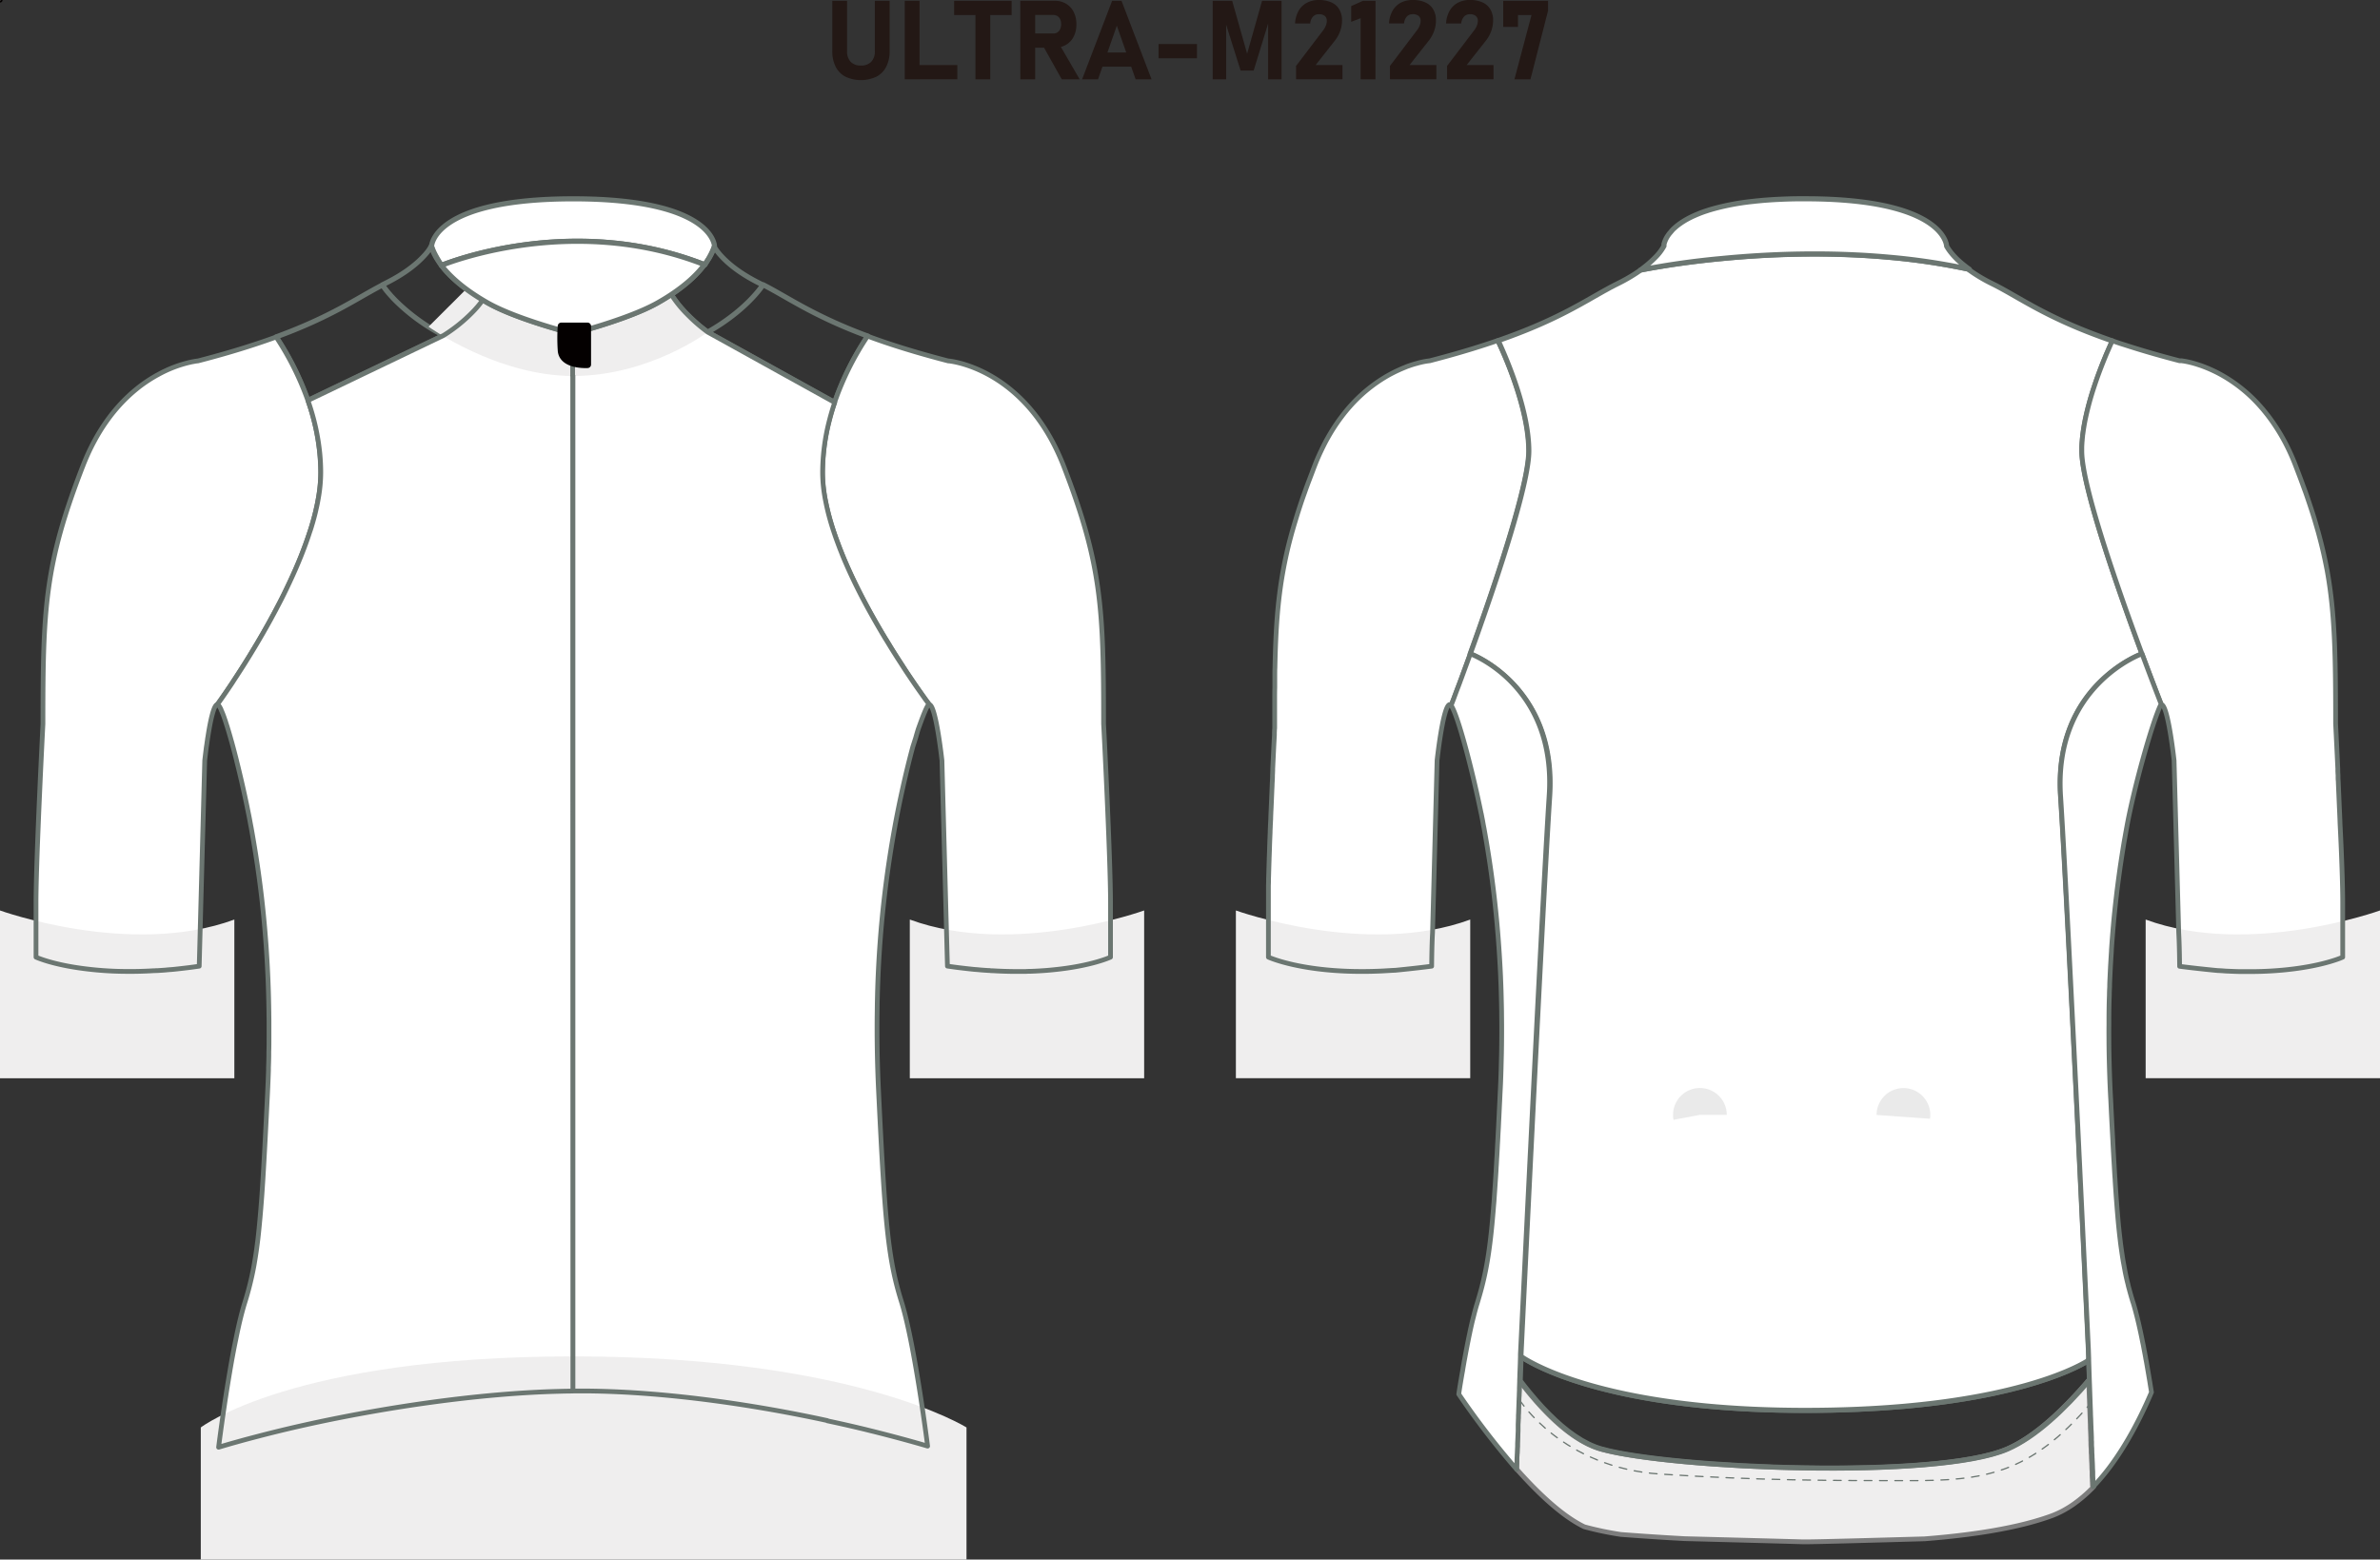 <svg xmlns="http://www.w3.org/2000/svg" xmlns:xlink="http://www.w3.org/1999/xlink" viewBox="0 0 1506.65 987.49"><rect x="0" y="0" width="1506.65" height="987.49" fill="#333333" stroke="none"/><defs><style>.cls-1,.cls-2,.cls-6{fill:#fff;}.cls-1,.cls-12,.cls-14,.cls-17,.cls-2,.cls-21,.cls-5,.cls-9{stroke:#6b7671;}.cls-1,.cls-12,.cls-13,.cls-14,.cls-15,.cls-16,.cls-17,.cls-2,.cls-21,.cls-5,.cls-9{stroke-linecap:round;stroke-linejoin:round;}.cls-1,.cls-16,.cls-9{stroke-width:3px;}.cls-2,.cls-5{stroke-width:3.24px;}.cls-3{fill:#ddd;}.cls-4{fill:#303030;}.cls-12,.cls-13,.cls-14,.cls-17,.cls-21,.cls-5,.cls-9{fill:none;}.cls-7{clip-path:url(#clip-path);}.cls-16,.cls-8{fill:#efeeee;}.cls-10{clip-path:url(#clip-path-2);}.cls-11{clip-path:url(#clip-path-3);}.cls-12,.cls-14{stroke-width:0.81px;}.cls-12{stroke-dasharray:4.87 4.87;}.cls-13,.cls-15{stroke:#040000;}.cls-13{stroke-width:3.25px;}.cls-14{stroke-dasharray:4.87 4.87 4.87;}.cls-15{fill:#040000;stroke-width:4.47px;}.cls-16{stroke:#7d7d7d;}.cls-17{stroke-width:0.81px;stroke-dasharray:4.86 4.86;}.cls-18{clip-path:url(#clip-path-4);}.cls-19{clip-path:url(#clip-path-5);}.cls-20{fill:#eaeaea;}.cls-21{stroke-width:0.4px;}.cls-22{clip-path:url(#clip-path-6);}.cls-23{fill:#231815;}</style></defs><g id="&#x56FE;&#x5C42;_2"><g id="&#x56FE;&#x5C42;_1-2"><path class="cls-2" d="M431,165.42s0,.1-.07.31a.44.44,0,0,0-.08.21v0h0v0a35.44,35.44,0,0,1-2.31,5.26c-.23.45-.51.93-.78,1.44-.18.3-.36.62-.56.93l-2.34,3.68-.27-.09c-84.55-33.29-165-.08-166.45.51a1.77,1.77,0,0,1-.12-.17c-.46-.75-2.22-3.75-2.22-3.75l-.06-.07-.12-.2v0l0,0c-.27-.48-.51-.91-.73-1.33a39.7,39.7,0,0,1-2-4c-.07-.19-.16-.37-.22-.54a18.05,18.05,0,0,1-.75-2.14s.76-29.91,89.57-29.94S431,165.42,431,165.42Z" transform="translate(21.3 -9.64)"></path><path class="cls-3" d="M530.67,915.76c-38,30.51-80.79,37.4-124.53,37.4H244.21c-1.86,0-3.71,0-5.51-.09-59.5-2-86.53-36.63-86.53-36.63l2.38-.59,2.48-.6c7-1.69,14.94-3.51,23.62-5.35,41.28-8.76,99.14-18.06,152.43-19.37,2.82-.09,5.61-.13,8.38-.15,1.41,0,2.82,0,4.22,0s2.8,0,4.2,0h0c53.87.45,111.45,9.77,152.61,18.74v.15c6.5,1.39,12.59,2.74,18.18,4.06.57.12,1.14.27,1.7.41,1.27.28,2.52.6,3.73.88,1.55.39,3,.75,4.5,1.13Z" transform="translate(21.3 -9.64)"></path><path class="cls-4" d="M566,925.29S523.14,980.92,431,983.58c-89,2.56-89.5,2.28-89.5,2.28h-2.19s-.41-.09-87.46-2.29c-36.6-1-65.4-10.25-86.79-21.12a164,164,0,0,1-41.81-29.82,80.32,80.32,0,0,1-6.09-6.71c.12,0,.75-.24,1.85-.55s2.94-.87,5.2-1.52c.39-.12.8-.22,1.22-.34.7-.21,1.45-.42,2.23-.63,2.79-.78,6.09-1.7,9.84-2.69l2.91-.76c.6-.17,1.23-.32,1.86-.48.81-.23,1.62-.44,2.46-.65,2.34-.6,4.8-1.23,7.4-1.87,0,0,27,34.59,86.53,36.63,1.8.06,3.65.09,5.51.09H406.14c43.74,0,86.48-6.89,124.53-37.4,20,5,32.86,8.81,35,9.45l.31.08Z" transform="translate(21.3 -9.64)"></path><path class="cls-5" d="M528,222.41a184.46,184.46,0,0,0-20.91,42L426.7,219.92c25.11-14.19,34.9-29.87,34.9-29.87l.12-.16a3.93,3.93,0,0,0,.41.21c10.8,5.56,21.28,12.46,37.21,20.17h0c7.43,3.62,16.08,7.43,26.49,11.36ZM230,200.85c-.87-.85-1.68-1.68-2.41-2.46s-1.43-1.51-2-2.22a51.67,51.67,0,0,1-4.75-6.09s0,0,0,0c-10.79,5.56-21.27,12.46-37.19,20.17h0c-7.46,3.62-16.07,7.41-26.48,11.34-1.18.45-2.4.92-3.63,1.37a183.39,183.39,0,0,1,20.1,40.22L259.51,222A123.79,123.79,0,0,1,230,200.85ZM260,180l-.79-1-.08-.1c-.33-.42-.66-.83-1-1.23a1.77,1.77,0,0,1-.12-.17c-5.05-6.66-6.09-11.25-6.24-12,0-.09,0-.12,0-.12a27.58,27.58,0,0,1-4.26,5.88c-4.1,4.6-11.66,11.25-24.8,17.76q-1,.51-2,1l0,0a54.91,54.91,0,0,0,4.76,6.09c.6.7,1.27,1.42,2,2.22s1.55,1.6,2.42,2.46A123.66,123.66,0,0,0,259.51,222l0,0a98.68,98.68,0,0,0,18.15-14.49,64.48,64.48,0,0,0,6.61-7.83h0C272.39,192.49,264.8,185.67,260,180Zm199.65,9.05c-13.14-6.51-20.69-13.16-24.78-17.76a35,35,0,0,1-4-5.31,35.44,35.44,0,0,1-2.31,5.26c-.23.45-.51.93-.78,1.44-.18.3-.36.62-.56.93l-2.34,3.68-.27-.09c-3.91,5.28-10.36,11.86-20.95,18.9h0c.54.86,1.09,1.71,1.68,2.54s1.18,1.63,1.78,2.43c.3.4.62.81.93,1.2,1.56,1.93,3.18,3.76,4.77,5.44.32.35.65.69,1,1s.65.63,1,1a104.36,104.36,0,0,0,11.31,9.75l.63.45c25.11-14.19,34.91-29.86,34.91-29.86Q460.61,189.57,459.65,189.06Z" transform="translate(21.3 -9.64)"></path><path class="cls-6" d="M181.72,308.84a92.76,92.76,0,0,1-1.2,14.38c-.13.79-.26,1.59-.4,2.38-.33,1.88-.7,3.76-1.14,5.67-.21,1-.43,2-.68,2.94q-.75,3.09-1.65,6.21c-.29,1-.58,2-.89,3s-.63,2-.95,3.05a268.93,268.93,0,0,1-12.33,30.92c-.77,1.67-1.57,3.34-2.36,5q-3,6.27-6.22,12.31l-1.5,2.85c-.51.94-1,1.88-1.53,2.82s-1,1.86-1.52,2.78-1,1.83-1.52,2.74-1,1.79-1.52,2.69-1,1.78-1.51,2.65q-1.53,2.63-3,5.15c-1.49,2.53-3,4.95-4.39,7.3L136,426c-.78,1.26-1.56,2.49-2.3,3.69-.16.26-.33.5-.47.74-.75,1.17-1.48,2.32-2.17,3.42-1.46,2.27-2.85,4.41-4.15,6.38-.39.58-.76,1.15-1.13,1.72s-.73,1.1-1.09,1.62c-3.18,4.76-5.66,8.3-7.09,10.31l-.43.62-.91,1.24,0,0c-2.28.21-4.47,10.78-5.94,20.3,0,.28-.11.56-.15.83-.08.54-.16,1.07-.21,1.6-.19,1.07-.3,2.09-.45,3.08-.13.75-.23,1.47-.31,2.15-.55,4.36-.9,7.44-.9,7.44L104.81,621.4c-3.27.49-6.51.92-9.7,1.28-2.16.26-4.28.49-6.38.71l-.7.07c-.22,0-.42,0-.65.06l-.68.05-.19,0-1.46.13c-.43,0-.89.1-1.33.13-1.37.12-2.78.21-4.12.29-.54.05-1.11.08-1.62.1-.23,0-.42,0-.65,0l-.57.05h-.63c-3.29.21-6.46.33-9.52.41l-3,.05h-.2c-1.52,0-3,0-4.48,0a214.5,214.5,0,0,1-30.3-2.23C10.5,619.88,1.5,615.69,1.5,615.69V581.45C1.5,553.18,5.89,468,5.89,468c0-72.67,1-100.83,25.29-163.34,8.73-22.42,20.56-37.32,32.14-47.2,1.05-.9,2.11-1.75,3.13-2.57a90.6,90.6,0,0,1,9.26-6.33c1-.6,2-1.17,3-1.7a77.61,77.61,0,0,1,21.06-8c.46-.1.89-.18,1.27-.24s.74-.13,1-.2c1.25-.19,2-.26,2-.26,13.28-3.43,24.86-6.83,35-10.15,5.18-1.68,10-3.35,14.49-5a185,185,0,0,1,20.09,40.24A138.48,138.48,0,0,1,181.72,308.84Z" transform="translate(21.3 -9.64)"></path><g class="cls-7"><path class="cls-8" d="M-21.3,586.13s82.8,29.9,148.35,5.75V692.36H-21.3Z" transform="translate(21.3 -9.64)"></path></g><path class="cls-9" d="M181.72,308.84a92.76,92.76,0,0,1-1.2,14.38c-.13.79-.26,1.59-.4,2.38-.33,1.88-.7,3.76-1.14,5.67-.21,1-.43,2-.68,2.94q-.75,3.09-1.65,6.21c-.29,1-.58,2-.89,3s-.63,2-.95,3.05a268.93,268.93,0,0,1-12.33,30.92c-.77,1.67-1.57,3.34-2.36,5q-3,6.27-6.22,12.31l-1.5,2.85c-.51.94-1,1.88-1.53,2.82s-1,1.86-1.52,2.78-1,1.83-1.52,2.74-1,1.79-1.52,2.69-1,1.78-1.51,2.65q-1.53,2.63-3,5.15c-1.49,2.53-3,4.95-4.39,7.3L136,426c-.78,1.26-1.56,2.49-2.3,3.69-.16.26-.33.5-.47.74-.75,1.17-1.48,2.32-2.17,3.42-1.46,2.27-2.85,4.41-4.15,6.38-.39.58-.76,1.15-1.13,1.72s-.73,1.1-1.09,1.62c-3.18,4.76-5.66,8.3-7.09,10.31l-.43.62-.91,1.24,0,0c-2.28.21-4.47,10.78-5.94,20.3,0,.28-.11.56-.15.83-.08.54-.16,1.07-.21,1.6-.19,1.07-.3,2.09-.45,3.08-.13.75-.23,1.47-.31,2.15-.55,4.36-.9,7.44-.9,7.44L104.81,621.4c-3.27.49-6.51.92-9.7,1.28-2.16.26-4.28.49-6.38.71l-.7.07c-.22,0-.42,0-.65.06l-.68.05-.19,0-1.46.13c-.43,0-.89.1-1.33.13-1.37.12-2.78.21-4.12.29-.54.05-1.11.08-1.62.1-.23,0-.42,0-.65,0l-.57.05h-.63c-3.29.21-6.46.33-9.52.41l-3,.05h-.2c-1.52,0-3,0-4.48,0a214.5,214.5,0,0,1-30.3-2.23C10.5,619.88,1.5,615.69,1.5,615.69V581.45C1.5,553.18,5.89,468,5.89,468c0-72.67,1-100.83,25.29-163.34,8.73-22.42,20.56-37.32,32.14-47.2,1.05-.9,2.11-1.75,3.13-2.57a90.6,90.6,0,0,1,9.26-6.33c1-.6,2-1.17,3-1.7a77.61,77.61,0,0,1,21.06-8c.46-.1.89-.18,1.27-.24s.74-.13,1-.2c1.25-.19,2-.26,2-.26,13.28-3.43,24.86-6.83,35-10.15,5.18-1.68,10-3.35,14.49-5a185,185,0,0,1,20.09,40.24A138.48,138.48,0,0,1,181.72,308.84Z" transform="translate(21.3 -9.64)"></path><path class="cls-6" d="M681.71,581.45v34.24s-12,5.63-36.29,8c-1.93.21-3.95.38-6,.52l-2.43.16c-1.92.13-3.93.21-6,.29-.9,0-1.86,0-2.81.09l-3.76,0h-.19c-1.4,0-2.84,0-4.28,0h-.23c-4-.05-8.17-.18-12.58-.46-.61,0-1.23,0-1.84-.11s-1.06,0-1.62-.1c-1.35-.08-2.74-.17-4.13-.29l-2.8-.26-.18,0-1.31-.11-.71-.07c-2.09-.22-4.23-.45-6.38-.71-3.16-.36-6.4-.79-9.7-1.28l-.18-6.52L575,491.17s-3.79-34.83-7.93-35.38v0h0s0,0,0,0a3.58,3.58,0,0,0-.37-.5c-.31-.44-.82-1.12-1.49-2l-.61-.84c-.21-.29-.44-.62-.68-.94-2.4-3.34-6-8.44-10.28-14.83-1.3-1.93-2.64-4-4-6.13q-1.39-2.13-2.85-4.42c-.49-.76-1-1.53-1.48-2.31-1-1.57-2-3.17-3-4.83s-2-3.32-3.07-5q-.78-1.29-1.56-2.61c-9.89-16.61-20.29-36.19-27.72-55.59-.29-.74-.57-1.49-.84-2.23A166.94,166.94,0,0,1,501,325.6c-.14-.75-.27-1.49-.39-2.23a90.33,90.33,0,0,1-1.26-14.53,138.13,138.13,0,0,1,7.68-44.38,183.55,183.55,0,0,1,20.9-42c4.42,1.65,9.15,3.32,14.25,5,10.61,3.5,22.75,7.08,36.79,10.72a1.27,1.27,0,0,1,.24,0,0,0,0,0,0,0,0s11.11.91,25.34,8.7c15.51,8.5,34.78,25.18,47.46,57.8,24.22,62.51,25.31,90.67,25.31,163.34C677.37,468,681.71,553.18,681.71,581.45Z" transform="translate(21.3 -9.64)"></path><g class="cls-10"><path class="cls-8" d="M703,586.13s-82.8,29.9-148.35,5.75V692.36H703Z" transform="translate(21.3 -9.64)"></path></g><path class="cls-9" d="M681.71,581.45v34.24s-12,5.63-36.29,8c-1.93.21-3.95.38-6,.52l-2.43.16c-1.92.13-3.93.21-6,.29-.9,0-1.86,0-2.81.09l-3.76,0h-.19c-1.4,0-2.84,0-4.28,0h-.23c-4-.05-8.17-.18-12.58-.46-.61,0-1.23,0-1.84-.11s-1.06,0-1.62-.1c-1.35-.08-2.74-.17-4.13-.29l-2.8-.26-.18,0-1.31-.11-.71-.07c-2.09-.22-4.23-.45-6.38-.71-3.16-.36-6.4-.79-9.7-1.28l-.18-6.52L575,491.17s-3.79-34.83-7.93-35.38v0h0s0,0,0,0a3.58,3.58,0,0,0-.37-.5c-.31-.44-.82-1.12-1.49-2l-.61-.84c-.21-.29-.44-.62-.68-.94-2.4-3.34-6-8.44-10.28-14.83-1.3-1.93-2.64-4-4-6.13q-1.39-2.13-2.85-4.42c-.49-.76-1-1.53-1.48-2.31-1-1.57-2-3.17-3-4.83s-2-3.32-3.07-5q-.78-1.29-1.56-2.61c-9.89-16.61-20.29-36.19-27.72-55.59-.29-.74-.57-1.49-.84-2.23A166.94,166.94,0,0,1,501,325.6c-.14-.75-.27-1.49-.39-2.23a90.33,90.33,0,0,1-1.26-14.53,138.13,138.13,0,0,1,7.68-44.38,183.55,183.55,0,0,1,20.9-42c4.42,1.65,9.15,3.32,14.25,5,10.61,3.5,22.75,7.08,36.79,10.72a1.27,1.27,0,0,1,.24,0,0,0,0,0,0,0,0s11.11.91,25.34,8.7c15.51,8.5,34.78,25.18,47.46,57.8,24.22,62.51,25.31,90.67,25.31,163.34C677.37,468,681.71,553.18,681.71,581.45Z" transform="translate(21.3 -9.64)"></path><path class="cls-6" d="M341.25,247.58l-.1-.09.07,0h0v-8.17l0-18.54h-.06s-2.46-.61-6.45-1.72l-.88-.26-.74-.19c-11.44-3.26-32.49-9.77-45.46-17.07-1.14-.65-2.25-1.29-3.32-1.94a64.48,64.48,0,0,1-6.61,7.83A98.75,98.75,0,0,1,259.55,222l0,0-85.92,41.21c.6,1.71,1.17,3.44,1.72,5.21a143.06,143.06,0,0,1,5.81,28.26c.39,4,.6,8,.6,12.16a93,93,0,0,1-1.2,14.39c-.14.79-.26,1.57-.41,2.37s-.33,1.89-.52,2.83-.39,1.89-.62,2.85-.43,2-.67,2.94q-.75,3.09-1.65,6.2c-.29,1-.59,2-.89,3s-.63,2-1,3c-1.65,5.15-3.54,10.34-5.62,15.51s-4.32,10.34-6.71,15.42l-.46,1c-.62,1.33-1.25,2.65-1.89,4q-3,6.28-6.23,12.32c-.48,1-1,1.9-1.5,2.85-.25.46-.49.93-.76,1.41s-.51.93-.77,1.41-.39.73-.58,1.09l-.93,1.68-.27.5c-.42.75-.83,1.51-1.26,2.25-.26.45-.5.9-.75,1.35s-.51.9-.77,1.33c-.49.89-1,1.79-1.5,2.66q-1.53,2.63-3,5.14c-1.49,2.54-3,5-4.4,7.31-.48.78-.94,1.56-1.42,2.31-.77,1.27-1.55,2.5-2.3,3.7l-.46.74h0c-.74,1.17-1.47,2.31-2.18,3.41-1.45,2.26-2.85,4.41-4.14,6.37L125.75,442l-1.08,1.62c-3.19,4.75-5.67,8.31-7.09,10.3-.17.24-.3.45-.44.62-.54.73-.84,1.17-.91,1.26h0l.29.05a1.25,1.25,0,0,1,.43.3.83.83,0,0,1,.21.21,3.19,3.19,0,0,1,.27.33,3.83,3.83,0,0,1,.42.63s0,0,0,.06a.87.87,0,0,1,.15.25c0,.08.09.18.15.26l.14.24c0,.1.1.19.15.3s.06.1.06.16h0a3.31,3.31,0,0,1,.18.42.12.12,0,0,1,0,.08h0c.13.33.28.66.45,1,.22.55.49,1.15.73,1.78a2.09,2.09,0,0,1,.08.23h0c.08.19.15.4.23.61.3.77.58,1.56.85,2.42h0a2.23,2.23,0,0,1,.13.39c.06.13.11.28.17.43a4.49,4.49,0,0,0,.19.59c0,.09,0,.18.09.27h0c.06.24.13.48.21.73q.32.93.63,1.92c.07.23.16.45.22.71l.26.85c0,.17.1.32.15.48s.15.47.22.72.23.72.33,1.1.3,1,.41,1.42.19.63.3,1c0,.11.06.23.1.35s.14.49.2.75l1,3.51c.23.88.47,1.77.72,2.68.66,2.49,1.34,5.07,2,7.71.34,1.5.73,3,1.11,4.53,2,8.17,3.94,16.75,5.61,24.82.15.69.28,1.4.42,2.1.49,2.43,1,4.83,1.41,7.13.1.58.22,1.17.31,1.72q.27,1.44.54,2.79c2.7,15.12,6.38,37.2,8.76,66.06q.34,4.14.66,8.45c.2,2.88.38,5.8.56,8.8q.68,11.25,1,23.64c.08,3.3.15,6.68.2,10.11,0,1.74.06,3.51.06,5.3,0,3.49,0,7.05,0,10.66,0,2.9,0,5.84-.11,8.79,0,.48,0,.95,0,1.41,0,2.82-.1,5.69-.21,8.58l0,1.52c-.15,4.86-.36,9.82-.6,14.88-1.07,21.82-2,39.49-2.9,54.16-.43,6.91-.87,13.14-1.35,18.85-.58,7.13-1.2,13.43-1.84,19.13-.29,2.29-.57,4.47-.86,6.58-.36,2.63-.76,5.13-1.17,7.55-.16.94-.3,1.9-.49,2.85a196.66,196.66,0,0,1-5.85,23.49c-1.92,6.18-3.84,14.22-5.6,23-1.41,6.81-2.76,14.06-3.94,21.17-.26,1.48-.5,2.95-.74,4.41-.36,2.2-.72,4.38-1.06,6.51-.23,1.42-.44,2.82-.65,4.21-.12.71-.24,1.38-.33,2.06-.16,1.05-.33,2.11-.46,3.13-2.27,15-3.68,26.34-3.75,26.87h0c.12,0,.75-.24,1.85-.55s2.94-.87,5.2-1.52c.39-.12.8-.22,1.22-.34.7-.21,1.45-.42,2.23-.63,2.79-.78,6.09-1.7,9.84-2.69,1-.25,1.91-.51,2.91-.76.62-.17,1.23-.33,1.86-.48.81-.23,1.62-.44,2.46-.65,2.34-.6,4.8-1.23,7.4-1.87l2.38-.59,2.48-.6c7-1.69,14.94-3.51,23.62-5.35,41.28-8.76,99.14-18.06,152.43-19.37,2.82-.09,5.61-.13,8.38-.15V869.29ZM567,455.77l0,0h0v0s-.07-.1-.13-.18-.15-.19-.24-.31c-.33-.44-.84-1.11-1.5-2-.09-.12-.18-.26-.29-.39v0l-.33-.43c-.22-.29-.45-.62-.67-1-.75-1-1.61-2.25-2.58-3.63-1.38-1.92-2.93-4.14-4.62-6.64-.5-.72-1-1.46-1.5-2.21l-1.58-2.35c-1.3-1.92-2.64-4-4-6.12L546.64,426l-1.47-2.33q-1.49-2.34-3-4.81c-1-1.65-2-3.33-3.07-5-.53-.86-1-1.74-1.57-2.61-.61-1-1.22-2.09-1.85-3.15-1.86-3.18-3.74-6.47-5.6-9.81v0c-5-8.94-9.85-18.43-14.19-28.08-.54-1.2-1.08-2.41-1.6-3.63-1.07-2.41-2.07-4.84-3-7.26-.48-1.21-1-2.43-1.42-3.64-.3-.74-.57-1.49-.84-2.24-.89-2.35-1.71-4.72-2.49-7.06-1.58-4.71-2.93-9.36-4-13.95-.55-2.3-1-4.56-1.44-6.81-.15-.74-.27-1.49-.39-2.24a90,90,0,0,1-1.26-14.52,132.62,132.62,0,0,1,3.24-28.68c.41-1.81.86-3.6,1.32-5.37.23-.88.47-1.77.72-2.64.74-2.62,1.53-5.19,2.39-7.69l-80.36-44.53s-.22-.15-.63-.47a102,102,0,0,1-11.31-9.75c-.31-.31-.64-.63-1-1s-.64-.67-1-1c-1.6-1.68-3.22-3.51-4.77-5.44-.31-.39-.63-.8-.93-1.2-.61-.8-1.2-1.61-1.78-2.43s-1.14-1.68-1.68-2.54q-4,2.69-8.91,5.45c-12.51,7-32.48,13.33-44.16,16.69l-2.93.83c-3.24.9-5.47,1.47-6.19,1.66a1.71,1.71,0,0,1-.26.06l0,18.54v8.23a.51.51,0,0,1,.14.08l.06,0h0V890.38c1.41,0,2.82,0,4.22,0s2.8,0,4.2,0h0c53.87.45,111.45,9.77,152.61,18.74v.15c6.5,1.39,12.59,2.74,18.18,4.06.57.12,1.14.27,1.7.41,1.27.28,2.52.6,3.73.88,1.55.39,3,.75,4.5,1.13h.06c20,5,32.86,8.81,35,9.45l.31.08s-1.63-13.11-4.24-30c-.83-5.45-1.77-11.27-2.78-17.19-2.76-16.28-6.1-33.14-9.52-44.13-8.58-27.41-10.49-50.43-14.47-132.61-.9-18.33-1.14-35.39-.93-51.14a689.1,689.1,0,0,1,11.2-117.06c2.69-14.88,7-34.52,11.29-50.36l0-.06,1.9-5.94c.53-1.92,1.08-3.77,1.62-5.51h0c2-5.55,5.19-14.4,6.53-15.39a.47.47,0,0,1,.15-.06l0,0,.21,0h0Z" transform="translate(21.3 -9.64)"></path><g class="cls-11"><path class="cls-8" d="M590.54,913.48s-71.16-45-248.95-45-235.78,45-235.78,45v83.65H590.54Z" transform="translate(21.3 -9.64)"></path><path class="cls-8" d="M250,216.5s43.18,31.2,91.47,31.2,85.24-27.78,85.24-27.78L396,190.08H276.48Z" transform="translate(21.3 -9.64)"></path></g><path class="cls-9" d="M341.25,247.58l-.1-.09.07,0h0v-8.17l0-18.54h-.06s-2.46-.61-6.45-1.72l-.88-.26-.74-.19c-11.44-3.26-32.49-9.77-45.46-17.07-1.14-.65-2.25-1.29-3.32-1.94a64.48,64.48,0,0,1-6.61,7.83A98.75,98.75,0,0,1,259.55,222l0,0-85.92,41.21c.6,1.71,1.17,3.44,1.72,5.21a143.06,143.06,0,0,1,5.81,28.26c.39,4,.6,8,.6,12.16a93,93,0,0,1-1.2,14.39c-.14.79-.26,1.57-.41,2.37s-.33,1.89-.52,2.83-.39,1.89-.62,2.85-.43,2-.67,2.94q-.75,3.09-1.65,6.2c-.29,1-.59,2-.89,3s-.63,2-1,3c-1.65,5.15-3.54,10.34-5.62,15.51s-4.32,10.34-6.71,15.42l-.46,1c-.62,1.33-1.25,2.65-1.89,4q-3,6.28-6.23,12.32c-.48,1-1,1.9-1.5,2.85-.25.46-.49.93-.76,1.41s-.51.93-.77,1.41-.39.73-.58,1.09l-.93,1.68-.27.5c-.42.75-.83,1.51-1.26,2.25-.26.45-.5.9-.75,1.35s-.51.9-.77,1.33c-.49.89-1,1.79-1.5,2.66q-1.53,2.63-3,5.14c-1.49,2.54-3,5-4.4,7.31-.48.78-.94,1.56-1.42,2.31-.77,1.27-1.55,2.5-2.3,3.7l-.46.74h0c-.74,1.17-1.47,2.31-2.18,3.41-1.45,2.26-2.85,4.41-4.14,6.37L125.75,442l-1.08,1.62c-3.19,4.75-5.67,8.31-7.09,10.3-.17.24-.3.45-.44.62-.54.73-.84,1.17-.91,1.26h0l.29.05a1.25,1.25,0,0,1,.43.3.83.83,0,0,1,.21.21,3.19,3.19,0,0,1,.27.33,3.83,3.83,0,0,1,.42.63s0,0,0,.06a.87.87,0,0,1,.15.25c0,.08.09.18.15.26l.14.24c0,.1.1.19.15.3s.06.1.06.16h0a3.31,3.31,0,0,1,.18.42.12.12,0,0,1,0,.08h0c.13.33.28.66.45,1,.22.55.49,1.15.73,1.78a2.09,2.09,0,0,1,.08.23h0c.08.19.15.4.23.61.3.77.58,1.56.85,2.42h0a2.23,2.23,0,0,1,.13.39c.06.13.11.28.17.43a4.49,4.49,0,0,0,.19.59c0,.09,0,.18.09.27h0c.06.24.13.48.21.73q.32.93.63,1.92c.07.23.16.45.22.71l.26.85c0,.17.1.32.15.48s.15.47.22.72.23.72.33,1.1.3,1,.41,1.42.19.63.3,1c0,.11.06.23.1.35s.14.49.2.75l1,3.51c.23.88.47,1.77.72,2.68.66,2.49,1.34,5.07,2,7.71.34,1.5.73,3,1.11,4.53,2,8.17,3.94,16.75,5.61,24.82.15.69.28,1.4.42,2.1.49,2.43,1,4.83,1.41,7.13.1.58.22,1.17.31,1.72q.27,1.44.54,2.79c2.7,15.12,6.38,37.2,8.76,66.06q.34,4.14.66,8.45c.2,2.88.38,5.8.56,8.8q.68,11.25,1,23.64c.08,3.3.15,6.68.2,10.11,0,1.74.06,3.51.06,5.3,0,3.49,0,7.05,0,10.66,0,2.9,0,5.84-.11,8.79,0,.48,0,.95,0,1.41,0,2.82-.1,5.69-.21,8.58l0,1.52c-.15,4.86-.36,9.82-.6,14.88-1.07,21.82-2,39.49-2.9,54.16-.43,6.91-.87,13.14-1.35,18.85-.58,7.13-1.2,13.43-1.84,19.13-.29,2.29-.57,4.47-.86,6.58-.36,2.63-.76,5.13-1.17,7.55-.16.94-.3,1.9-.49,2.85a196.66,196.66,0,0,1-5.85,23.49c-1.92,6.18-3.84,14.22-5.6,23-1.41,6.81-2.76,14.06-3.94,21.17-.26,1.48-.5,2.95-.74,4.41-.36,2.2-.72,4.38-1.06,6.51-.23,1.42-.44,2.82-.65,4.21-.12.71-.24,1.38-.33,2.06-.16,1.05-.33,2.11-.46,3.13-2.27,15-3.68,26.34-3.75,26.87h0c.12,0,.75-.24,1.85-.55s2.94-.87,5.2-1.52c.39-.12.8-.22,1.22-.34.7-.21,1.45-.42,2.23-.63,2.79-.78,6.09-1.7,9.84-2.69,1-.25,1.91-.51,2.91-.76.62-.17,1.23-.33,1.86-.48.81-.23,1.62-.44,2.46-.65,2.34-.6,4.8-1.23,7.4-1.87l2.38-.59,2.48-.6c7-1.69,14.94-3.51,23.62-5.35,41.28-8.76,99.14-18.06,152.43-19.37,2.82-.09,5.61-.13,8.38-.15V869.29ZM567,455.77l0,0h0v0s-.07-.1-.13-.18-.15-.19-.24-.31c-.33-.44-.84-1.11-1.5-2-.09-.12-.18-.26-.29-.39v0l-.33-.43c-.22-.29-.45-.62-.67-1-.75-1-1.61-2.25-2.58-3.63-1.38-1.92-2.93-4.14-4.62-6.64-.5-.72-1-1.46-1.5-2.21l-1.58-2.35c-1.3-1.92-2.64-4-4-6.12L546.64,426l-1.47-2.33q-1.49-2.34-3-4.81c-1-1.65-2-3.33-3.07-5-.53-.86-1-1.74-1.57-2.61-.61-1-1.22-2.09-1.85-3.15-1.86-3.18-3.74-6.47-5.6-9.81v0c-5-8.94-9.85-18.43-14.19-28.08-.54-1.2-1.08-2.41-1.6-3.63-1.07-2.41-2.07-4.84-3-7.26-.48-1.21-1-2.43-1.42-3.64-.3-.74-.57-1.49-.84-2.24-.89-2.35-1.71-4.72-2.49-7.06-1.58-4.71-2.93-9.36-4-13.95-.55-2.3-1-4.56-1.44-6.81-.15-.74-.27-1.49-.39-2.24a90,90,0,0,1-1.26-14.52,132.62,132.62,0,0,1,3.24-28.68c.41-1.81.86-3.6,1.32-5.37.23-.88.47-1.77.72-2.64.74-2.62,1.53-5.19,2.39-7.69l-80.36-44.53s-.22-.15-.63-.47a102,102,0,0,1-11.31-9.75c-.31-.31-.64-.63-1-1s-.64-.67-1-1c-1.6-1.68-3.22-3.51-4.77-5.44-.31-.39-.63-.8-.93-1.2-.61-.8-1.2-1.61-1.78-2.43s-1.14-1.68-1.68-2.54q-4,2.69-8.91,5.45c-12.51,7-32.48,13.33-44.16,16.69l-2.93.83c-3.24.9-5.47,1.47-6.19,1.66a1.71,1.71,0,0,1-.26.06l0,18.54v8.23a.51.51,0,0,1,.14.08l.06,0h0V890.38c1.41,0,2.82,0,4.22,0s2.8,0,4.2,0h0c53.87.45,111.45,9.77,152.61,18.74v.15c6.5,1.39,12.59,2.74,18.18,4.06.57.12,1.14.27,1.7.41,1.27.28,2.52.6,3.73.88,1.55.39,3,.75,4.5,1.13h.06c20,5,32.86,8.81,35,9.45l.31.08s-1.63-13.11-4.24-30c-.83-5.45-1.77-11.27-2.78-17.19-2.76-16.28-6.1-33.14-9.52-44.13-8.58-27.41-10.49-50.43-14.47-132.61-.9-18.33-1.14-35.39-.93-51.14a689.1,689.1,0,0,1,11.2-117.06c2.69-14.88,7-34.52,11.29-50.36l0-.06,1.9-5.94c.53-1.92,1.08-3.77,1.62-5.51h0c2-5.55,5.19-14.4,6.53-15.39a.47.47,0,0,1,.15-.06l0,0,.21,0h0Z" transform="translate(21.3 -9.64)"></path><path class="cls-2" d="M424.62,177.21c-3.91,5.28-10.36,11.86-20.95,18.9h0q-4,2.69-8.91,5.45c-12.51,7-32.48,13.33-44.16,16.69l-2.93.83c-3.24.9-5.47,1.47-6.19,1.66a1.71,1.71,0,0,1-.26.06h-.06s-2.46-.61-6.45-1.72l-.88-.26-.74-.19c-11.44-3.26-32.49-9.77-45.46-17.07-1.14-.65-2.25-1.29-3.32-1.94h0c-11.92-7.13-19.51-14-24.31-19.61l-.79-1-.08-.1c-.33-.42-.66-.83-1-1.23C259.61,177.13,340.07,143.92,424.62,177.21Z" transform="translate(21.3 -9.64)"></path><line class="cls-12"></line><line class="cls-13"></line><line class="cls-14"></line><path class="cls-15" d="M334,216.14h16.63v24.31s-16.12,1.05-16.63-9.12A113,113,0,0,1,334,216.14Z" transform="translate(21.3 -9.64)"></path><path class="cls-16" d="M1304.1,951l-.09.09c-.48.49-.93,1-1.41,1.44a85.08,85.08,0,0,1-11.13,9.42h0c-1.11.78-2.22,1.53-3.36,2.22s-2.28,1.38-3.45,2c-.57.3-1.17.62-1.75.9-1.2.59-2.4,1.14-3.62,1.64q-.9.38-1.83.72C1256.55,977.09,1228,981.57,1197,984h-.06c-74.78,2.14-75.17,1.89-75.17,1.89h-2.21s-.36-.07-74.19-2a.44.44,0,0,1-.16,0c-16.2-.88-30-1.87-40.22-2.65h-.07a201.38,201.38,0,0,1-23.31-4.88c-11.73-5.71-24.3-16.69-36.21-29.32-2.22-2.33-4.4-4.73-6.54-7.14a1.69,1.69,0,0,1,0-.23l0-1.08c0-.72.07-1.45.1-2.22v0l0-1.17,0-1c0-1,.08-2,.12-3,0-.42,0-.83.06-1.25s.05-.85.06-1.29l0-1.12c0-.75.07-1.5.1-2.28l0-1.17c0-1,.07-2,.1-3,.09-1.8.15-3.64.24-5.55,0-.13,0-.28,0-.43,0-.45,0-.92,0-1.38,0-.24,0-.47,0-.71a2.48,2.48,0,0,0,0-.39c0-.13,0-.25,0-.39s0-.52,0-.78c.05-.9.09-1.81.12-2.71,0-.36,0-.74.05-1.1,0-.12,0-.25,0-.37s0-.48,0-.74c0-.55,0-1.08.07-1.63.05-1,.08-1.89.11-2.87.06-1.42.1-2.86.16-4.33,0-.54,0-1.08.06-1.64,0-.94.08-1.89.11-2.83a2,2,0,0,1,0-.24c0-1,.08-2.07.11-3.12l0-1.22c.05-1.45.11-2.94.15-4.42a1.23,1.23,0,0,0,0-.27q1.41,1.85,2.86,3.69c1,1.21,2,2.43,2.93,3.63,1.48,1.8,3,3.58,4.51,5.32,2.55,2.91,5.16,5.72,7.82,8.37,10.6,10.67,22,19,33.46,22.23,44.3,12.36,211.8,19.41,256.83,0,17.82-7.66,36.22-25.26,51.94-43.69.06,1.78.12,3.54.2,5.28v.12c.18,5.34.37,10.47.54,15.34.06,1.26.1,2.51.15,3.74s.07,2.32.13,3.48c0,.42,0,.85,0,1.27,0,1.28.09,2.54.15,3.77s.09,2.38.13,3.54c0,.12,0,.24,0,.36s0,.24,0,.36c0,.61,0,1.21.07,1.81a2.48,2.48,0,0,0,0,.39q0,.39,0,.75,0,1.17.09,2.31t.09,2.25c0,.65,0,1.29.07,1.92s.06,1.07.08,1.59,0,1,.06,1.56c0,.83.07,1.65.12,2.46s.06,1.61.09,2.37c0,1.16.1,2.3.15,3.38,0,.3,0,.61,0,.91s0,.62,0,.9c0,1.07.09,2.09.14,3.06,0,.5,0,1,.06,1.44s0,.95.07,1.4c0,.3,0,.6,0,.88S1304.08,950.67,1304.1,951Z" transform="translate(21.3 -9.64)"></path><path class="cls-17" d="M940.62,896s26.84,42.89,89.15,47,109.66,4.16,157.48,4.16c47,0,76.21-3.75,114.69-48.65" transform="translate(21.3 -9.64)"></path><path class="cls-6" d="M946.59,295.2c0,18.4-15.52,67-29.14,106q-.94,2.67-1.85,5.26c-3.35,9.52-6.54,18.35-9.28,25.83q-1.11,3.06-2.13,5.81c-.21.62-.44,1.22-.67,1.8-.32.87-.63,1.73-.94,2.54s-.6,1.62-.89,2.36a0,0,0,0,0,0,0c-.94,2.53-1.75,4.68-2.41,6.43-.23.61-.44,1.18-.64,1.68-.11.28-.21.52-.29.76-.24.67-.45,1.22-.61,1.64l-.2.49-.19.51-.15-.13a1.17,1.17,0,0,0-.51-.37.42.42,0,0,0-.22-.05h-.08a1.18,1.18,0,0,0-.53.26l0,0c-4,3.3-7.43,35.1-7.43,35.1l-2.86,109c-.49,8.61-.56,21.29-.56,21.29l-1.06.14c-9,1.15-18.72,2.13-22,2.45l-.54,0-.59.05-.28,0c-1.1.06-2.14.14-3.21.19s-2,.13-3.06.18l-1.44.07c-1.89.09-3.67.14-5.49.19-43.88,1.1-65.67-9-65.67-9V581.44q0-2.81,0-6.29c0-.92,0-1.89,0-2.88,0-.49,0-1,0-1.51,0-.9.08-1.83.08-2.78,0-.47,0-1,0-1.44,0-1,.07-2,.09-3,.09-3,.17-6.22.29-9.54,0-1.1.09-2.22.11-3.35.1-2.27.15-4.57.23-6.9s.19-4.69.29-7.07c0-1.2.08-2.38.13-3.58,0-.81.08-1.61.11-2.4s.07-1.6.13-2.4c0-1.19.07-2.39.11-3.59s.12-2.38.17-3.56c.16-3.86.34-7.69.48-11.4.07-1.25.12-2.46.16-3.68,0-.74.1-1.47.12-2.2s.08-1.47.09-2.2c0-.36,0-.71,0-1.07.08-1.07.09-2.14.14-3.17,0-.34,0-.7,0-1,.41-8.76.78-16.24,1.07-21.34,0-.6,0-1.17,0-1.7,0-.33.05-.65.05-1,0-.6.06-1.15.11-1.65,0-.24,0-.47,0-.7s0-.64,0-.9a1.23,1.23,0,0,0,0-.37c0-.56,0-.85,0-.85V452.85c0-2.7,0-5.36.08-7.93,0-1.73,0-3.43,0-5.1,0-.84,0-1.67,0-2.5,0-1.65,0-3.27.08-4.87.47-23.51,1.7-42.26,5.13-61.16.67-3.71,1.43-7.43,2.27-11.2,1-4.52,2.2-9.1,3.5-13.82.69-2.34,1.37-4.74,2.12-7.17,1.21-4.05,2.56-8.21,4-12.52.6-1.73,1.21-3.46,1.86-5.24.92-2.66,1.93-5.38,3-8.16s2.13-5.64,3.25-8.57,2.43-6,3.74-8.76c.44-.92.89-1.84,1.31-2.74,1-2,2-4,3.05-5.84a119.52,119.52,0,0,1,8.21-12.79c.58-.76,1.13-1.51,1.71-2.25s1-1.3,1.54-1.93c.76-.94,1.52-1.86,2.32-2.75a94.63,94.63,0,0,1,25.6-20.75c1-.55,2-1.05,2.94-1.53.47-.25,1-.49,1.43-.7,1-.45,1.88-.87,2.77-1.26l1.26-.54c.83-.34,1.64-.65,2.41-1,.41-.15.78-.29,1.19-.42l1.47-.52,1-.31c.69-.23,1.36-.42,2-.6l.62-.16.58-.16a.66.66,0,0,1,.2-.07l.4-.09a3.17,3.17,0,0,1,.41-.12l1-.24a44.13,44.13,0,0,1,5.7-1c13.37-3.45,25-6.87,35.21-10.2l3.55-1.17c1.46-.48,2.87-1,4.26-1.45C933.51,239,946.59,270.36,946.59,295.2Z" transform="translate(21.3 -9.64)"></path><g class="cls-18"><path class="cls-8" d="M761.07,586.13s82.8,29.9,148.35,5.75V692.35H761.07Z" transform="translate(21.3 -9.64)"></path></g><path class="cls-9" d="M946.59,295.2c0,18.4-15.52,67-29.14,106q-.94,2.67-1.85,5.26c-3.35,9.52-6.54,18.35-9.28,25.83q-1.11,3.06-2.13,5.81c-.21.62-.44,1.22-.67,1.8-.32.87-.63,1.73-.94,2.54s-.6,1.62-.89,2.36a0,0,0,0,0,0,0c-.94,2.53-1.75,4.68-2.41,6.43-.23.61-.44,1.18-.64,1.68-.11.28-.21.52-.29.76-.24.67-.45,1.22-.61,1.64l-.2.49-.19.51-.15-.13a1.17,1.17,0,0,0-.51-.37.42.42,0,0,0-.22-.05h-.08a1.18,1.18,0,0,0-.53.26l0,0c-4,3.3-7.43,35.1-7.43,35.1l-2.86,109c-.49,8.61-.56,21.29-.56,21.29l-1.06.14c-9,1.15-18.72,2.13-22,2.45l-.54,0-.59.05-.28,0c-1.1.06-2.14.14-3.21.19s-2,.13-3.06.18l-1.44.07c-1.89.09-3.67.14-5.49.19-43.88,1.1-65.67-9-65.67-9V581.44q0-2.81,0-6.29c0-.92,0-1.89,0-2.88,0-.49,0-1,0-1.51,0-.9.08-1.83.08-2.78,0-.47,0-1,0-1.44,0-1,.07-2,.09-3,.09-3,.17-6.22.29-9.54,0-1.1.09-2.22.11-3.35.1-2.27.15-4.57.23-6.9s.19-4.69.29-7.07c0-1.2.08-2.38.13-3.58,0-.81.08-1.61.11-2.4s.07-1.6.13-2.4c0-1.19.07-2.39.11-3.59s.12-2.38.17-3.56c.16-3.86.34-7.69.48-11.4.07-1.25.12-2.46.16-3.68,0-.74.1-1.47.12-2.2s.08-1.47.09-2.2c0-.36,0-.71,0-1.07.08-1.07.09-2.14.14-3.17,0-.34,0-.7,0-1,.41-8.76.78-16.24,1.07-21.34,0-.6,0-1.17,0-1.7,0-.33.05-.65.05-1,0-.6.06-1.15.11-1.65,0-.24,0-.47,0-.7s0-.64,0-.9a1.23,1.23,0,0,0,0-.37c0-.56,0-.85,0-.85V452.85c0-2.7,0-5.36.08-7.93,0-1.73,0-3.43,0-5.1,0-.84,0-1.67,0-2.5,0-1.65,0-3.27.08-4.87.47-23.51,1.7-42.26,5.13-61.16.67-3.71,1.43-7.43,2.27-11.2,1-4.52,2.2-9.1,3.5-13.82.69-2.34,1.37-4.74,2.12-7.17,1.21-4.05,2.56-8.21,4-12.52.6-1.73,1.21-3.46,1.86-5.24.92-2.66,1.93-5.38,3-8.16s2.13-5.64,3.25-8.57,2.43-6,3.74-8.76c.44-.92.89-1.84,1.31-2.74,1-2,2-4,3.05-5.84a119.52,119.52,0,0,1,8.21-12.79c.58-.76,1.13-1.51,1.71-2.25s1-1.3,1.54-1.93c.76-.94,1.52-1.86,2.32-2.75a94.63,94.63,0,0,1,25.6-20.75c1-.55,2-1.05,2.94-1.53.47-.25,1-.49,1.43-.7,1-.45,1.88-.87,2.77-1.26l1.26-.54c.83-.34,1.64-.65,2.41-1,.41-.15.78-.29,1.19-.42l1.47-.52,1-.31c.69-.23,1.36-.42,2-.6l.62-.16.58-.16a.66.66,0,0,1,.2-.07l.4-.09a3.17,3.17,0,0,1,.41-.12l1-.24a44.13,44.13,0,0,1,5.7-1c13.37-3.45,25-6.87,35.21-10.2l3.55-1.17c1.46-.48,2.87-1,4.26-1.45C933.51,239,946.59,270.36,946.59,295.2Z" transform="translate(21.3 -9.64)"></path><path class="cls-5" d="M1301.41,883.26v.2c-15.72,18.43-34.12,36-51.94,43.69-45,19.41-212.53,12.36-256.83,0-11.44-3.19-22.86-11.56-33.46-22.23-2.66-2.65-5.27-5.46-7.82-8.37-1.53-1.74-3-3.52-4.51-5.32-1-1.2-2-2.42-2.93-3.63s-1.9-2.46-2.85-3.69c0-.9,0-1.8.08-2.72,0-1.45.1-2.92.15-4.41.12-2.71.19-5.49.27-8.31,0,0,30.18,22.53,113.25,31l3.6.36c18.42,1.76,39.36,2.82,63.06,2.82,23.34,0,44-1,62.19-2.55,1.21-.1,2.39-.22,3.58-.33,83.61-7.83,113.76-28.9,113.76-28.9C1301.13,875.12,1301.29,879.24,1301.41,883.26Z" transform="translate(21.3 -9.64)"></path><path class="cls-2" d="M1283.17,513.75c2.42,37.14,7.22,133.34,11.21,215.68l.27,5.67c.1,2.2.21,4.39.31,6.58.08,1.41.14,2.81.21,4.2,3.06,63.44,5.46,115.08,5.63,118.71,0,.13,0,.21,0,.21.06,1.77.12,3.52.18,5.26-.45.29,0,.83,0,.83s-30.15,21.07-113.76,28.9c-1.19.11-2.37.23-3.58.33-18.2,1.59-38.85,2.55-62.19,2.55-23.7,0-44.64-1.06-63.06-2.82l-3.6-.36c-83.07-8.49-113.25-31-113.25-31s0-.16,0-.48c0-.09,0-.18,0-.28s0-.47,0-.75c.45-9.15,2.82-58.35,5.77-118,.06-1.39.14-2.8.21-4.21q.21-4.46.45-9c4.17-84.23,9.26-184.23,11.72-222,4.56-70.16-50.29-90.14-50.29-90.14,1.92-5.32,4-11.1,6.12-17.14q.9-2.61,1.84-5.27c13.62-39,29.14-87.59,29.14-106,0-24.84-13.08-56.2-19.4-69.91,2.3-.81,4.54-1.61,6.7-2.4C961.38,212.81,977,203.55,990.27,196l3.26-1.85c.37-.21.73-.42,1.09-.6,1.07-.58,2.12-1.17,3.17-1.75.36-.2.72-.39,1.08-.56l2.11-1.11c.33-.18.66-.33,1-.49s.65-.35,1-.51a105.22,105.22,0,0,0,11.26-6.41c1.07-.7,2.07-1.39,3-2.07,0,0,0,0,0,0h0c1.06-.23,21.19-4.38,51.82-7.32,28.46-2.72,66-4.37,105.65-.75a415,415,0,0,1,49.79,7.42l.9.66a99.6,99.6,0,0,0,14.27,8.51c.67.33,1.32.67,2,1,16.38,8.46,32.08,20,67.27,32.83,2.25.83,4.58,1.68,7,2.51-.13.27-.25.54-.37.82-.39.84-.8,1.76-1.22,2.72-.12.25-.22.52-.34.78s-.36.79-.53,1.21c-.31.68-.6,1.4-.93,2.12-.49,1.17-1,2.38-1.51,3.64-1.89,4.61-3.9,9.83-5.79,15.41-.33,1-.66,2-1,3A187.51,187.51,0,0,0,1299,274.4c-.13.61-.27,1.24-.37,1.87-.27,1.31-.5,2.6-.71,3.87-.09.54-.18,1.1-.25,1.62-.12.81-.23,1.62-.33,2.42q-.12.87-.21,1.71c-.11.91-.2,1.8-.26,2.7,0,.55-.09,1.11-.12,1.66-.07.93-.1,1.88-.13,2.82,0,.71,0,1.43,0,2.13,0,22.23,23.2,88.29,38.08,128.41C1334.71,423.61,1278.61,443.59,1283.17,513.75Z" transform="translate(21.3 -9.64)"></path><path class="cls-6" d="M1461.75,581.44V615.7s-11.49,5.36-34.65,7.85h0c-2.35.26-4.89.49-7.52.68-5.88.44-12.35.67-19.44.58l-2.27,0-1.8,0-2.69-.08-2.78-.11-1.46-.07c-1,0-2-.1-3-.18s-2.12-.13-3.21-.19l-.29,0s-12.86-1.2-24.14-2.69c0,0-.08-12.68-.57-21.29L1355,491.16s-3.8-35-8-35.38h-.1a1.2,1.2,0,0,0-.06-.2c-.34-.84-1.67-4.24-3.69-9.52-11.68-30.44-46.56-123.59-46.56-150.85,0-.71,0-1.42,0-2.13,0-.94.06-1.88.13-2.82,0-.55.08-1.1.13-1.67.06-.89.14-1.78.25-2.69,0-.56.13-1.13.21-1.71.1-.8.22-1.61.33-2.42.08-.53.16-1.08.26-1.62.21-1.27.43-2.57.69-3.87.12-.63.25-1.26.38-1.87a186,186,0,0,1,5.23-19.3c.34-1,.66-2,1-3,1.9-5.57,3.9-10.8,5.78-15.4.52-1.26,1-2.47,1.52-3.64.33-.73.62-1.44.93-2.12.17-.42.35-.83.53-1.22s.23-.51.34-.77c.42-1,.83-1.88,1.22-2.72.12-.28.25-.55.38-.83,1.43.5,2.92,1,4.42,1.51,1,.34,2.08.69,3.13,1,10.17,3.32,21.75,6.72,35,10.15,0,0,.78,0,.87,0a.79.79,0,0,1,.2,0h.24l.76.12c1,.13,2.46.39,4.37.84l1,.24c.24.07.52.15.81.21,1,.29,2.12.6,3.32,1l.95.31c2,.66,4.07,1.46,6.34,2.43.87.39,1.83.81,2.76,1.26.47.21.94.45,1.45.7,1,.48,1.92,1,2.93,1.53a94.33,94.33,0,0,1,25.6,20.75c.79.89,1.58,1.81,2.31,2.75.54.63,1,1.26,1.56,1.93a120.6,120.6,0,0,1,13,20.88c1.76,3.58,3.45,7.42,5,11.5,1.12,2.93,2.22,5.78,3.26,8.57s2,5.5,3,8.16c.63,1.78,1.23,3.51,1.81,5.24,1.47,4.31,2.83,8.47,4.05,12.52.71,2.43,1.42,4.83,2.09,7.17,1.29,4.72,2.47,9.3,3.49,13.82.85,3.77,1.61,7.49,2.32,11.2,4.94,27.5,5.31,54.65,5.31,96.65,0,0,.62,12,1.39,28.47,0,.34,0,.7,0,1,0,1,.07,2.1.15,3.17,0,.36,0,.71,0,1.07,0,.73,0,1.44.08,2.2s.08,1.46.11,2.2c.21,4.84.44,9.93.65,15.08.13,2.36.21,4.76.32,7.15.07,1.59.1,3.19.2,4.8C1461.12,552.24,1461.75,570.85,1461.75,581.44Z" transform="translate(21.3 -9.64)"></path><g class="cls-19"><path class="cls-8" d="M1485.35,586.13s-82.8,29.9-148.35,5.75V692.35h148.35Z" transform="translate(21.3 -9.64)"></path></g><path class="cls-9" d="M1461.75,581.44V615.7s-11.49,5.36-34.65,7.85h0c-2.35.26-4.89.49-7.52.68-5.88.44-12.35.67-19.44.58l-2.27,0-1.8,0-2.69-.08-2.78-.11-1.46-.07c-1,0-2-.1-3-.18s-2.12-.13-3.21-.19l-.29,0s-12.86-1.2-24.14-2.69c0,0-.08-12.68-.57-21.29L1355,491.16s-3.8-35-8-35.38h-.1a1.2,1.2,0,0,0-.06-.2c-.34-.84-1.67-4.24-3.69-9.52-11.68-30.44-46.56-123.59-46.56-150.85,0-.71,0-1.42,0-2.13,0-.94.06-1.88.13-2.82,0-.55.08-1.1.13-1.67.06-.89.14-1.78.25-2.69,0-.56.13-1.13.21-1.71.1-.8.22-1.61.33-2.42.08-.53.16-1.08.26-1.62.21-1.27.43-2.57.69-3.87.12-.63.25-1.26.38-1.87a186,186,0,0,1,5.23-19.3c.34-1,.66-2,1-3,1.9-5.57,3.9-10.8,5.78-15.4.52-1.26,1-2.47,1.52-3.64.33-.73.62-1.44.93-2.12.17-.42.35-.83.53-1.22s.23-.51.34-.77c.42-1,.83-1.88,1.22-2.72.12-.28.25-.55.38-.83,1.43.5,2.92,1,4.42,1.51,1,.34,2.08.69,3.13,1,10.17,3.32,21.75,6.72,35,10.15,0,0,.78,0,.87,0a.79.79,0,0,1,.2,0h.24l.76.12c1,.13,2.46.39,4.37.84l1,.24c.24.07.52.15.81.21,1,.29,2.12.6,3.32,1l.95.31c2,.66,4.07,1.46,6.34,2.43.87.39,1.83.81,2.76,1.26.47.21.94.45,1.45.7,1,.48,1.92,1,2.93,1.53a94.33,94.33,0,0,1,25.6,20.75c.79.89,1.58,1.81,2.31,2.75.54.63,1,1.26,1.56,1.93a120.6,120.6,0,0,1,13,20.88c1.76,3.58,3.45,7.42,5,11.5,1.12,2.93,2.22,5.78,3.26,8.57s2,5.5,3,8.16c.63,1.78,1.23,3.51,1.81,5.24,1.47,4.31,2.83,8.47,4.05,12.52.71,2.43,1.42,4.83,2.09,7.17,1.29,4.72,2.47,9.3,3.49,13.82.85,3.77,1.61,7.49,2.32,11.2,4.94,27.5,5.31,54.65,5.31,96.65,0,0,.62,12,1.39,28.47,0,.34,0,.7,0,1,0,1,.07,2.1.15,3.17,0,.36,0,.71,0,1.07,0,.73,0,1.44.08,2.2s.08,1.46.11,2.2c.21,4.84.44,9.93.65,15.08.13,2.36.21,4.76.32,7.15.07,1.59.1,3.19.2,4.8C1461.12,552.24,1461.75,570.85,1461.75,581.44Z" transform="translate(21.3 -9.64)"></path><path class="cls-20" d="M1071.83,715.54h-17l-16.71,3.16a16.51,16.51,0,0,1-.3-3.16,17,17,0,1,1,34,0Z" transform="translate(21.3 -9.64)"></path><path class="cls-20" d="M1200.49,718a16,16,0,0,0,.18-2.41,17,17,0,1,0-34,0Z" transform="translate(21.3 -9.64)"></path><polyline class="cls-17"></polyline><polyline class="cls-17"></polyline><polyline class="cls-17"></polyline><polyline class="cls-17"></polyline><polyline class="cls-17"></polyline><polyline class="cls-17"></polyline><polyline class="cls-21"></polyline><path class="cls-6" d="M1346.86,455.58c-.33-.84-1.66-4.25-3.69-9.53-2.14-5.61-5.1-13.36-8.46-22.44,0,0-56.1,20-51.54,90.14,2.42,37.14,7.22,133.34,11.21,215.68l.27,5.67c.1,2.2.21,4.39.31,6.58.08,1.41.14,2.81.21,4.2,3.06,63.44,5.46,115.08,5.63,118.71,0,.13,0,.21,0,.21.06,1.77.12,3.52.18,5.26,0,.27,0,.56,0,.83.12,4.23.28,8.35.4,12.37v.2c.08,1.78.14,3.54.2,5.28v.12c.19,5.32.37,10.45.55,15.34,0,1.26.09,2.51.14,3.74s.07,2.32.12,3.48c0,.42,0,.85.06,1.27,0,1.28.09,2.54.15,3.77s.09,2.38.13,3.54c0,.12,0,.24,0,.36s0,.24,0,.36c0,.61,0,1.23.08,1.83,0,.13,0,.25,0,.37s0,.5,0,.75c0,.78,0,1.55.08,2.31s.06,1.52.09,2.25,0,1.29.07,1.92.06,1.07.08,1.59,0,1,.07,1.55c0,.84.08,1.66.11,2.47s.06,1.61.09,2.37c0,1.16.1,2.3.15,3.38,0,.3,0,.61,0,.91s0,.62,0,.9c0,1.07.07,2.09.12,3.06,0,.5,0,1,.06,1.44s0,.95.06,1.4c0,.3,0,.6,0,.88s0,.57,0,.86c17-17.58,29.47-42.33,36.9-59.79-.26-1.41-.48-2.88-.72-4.34-.08-.61-.21-1.23-.29-1.86-.73-4.35-1.48-8.82-2.26-13.27-.11-.47-.18-1-.29-1.41s-.12-.8-.19-1.19h0c-.08-.39-.17-.8-.23-1.19-.13-.7-.25-1.41-.39-2.1-.24-1.2-.45-2.38-.67-3.54a2.85,2.85,0,0,1-.06-.39c-.21-1.11-.48-2.2-.69-3.28-.66-3.39-1.38-6.69-2.09-9.82-.13-.57-.25-1.16-.4-1.74-1.08-4.64-2.21-8.85-3.3-12.44-.32-.85-.56-1.71-.8-2.56-.13-.42-.28-.84-.39-1.28q-.76-2.61-1.44-5.23c-.13-.38-.21-.74-.31-1.11s-.23-.86-.3-1.31c-.41-1.6-.81-3.21-1.17-4.87s-.72-3.33-1-5c-.21-1.16-.42-2.33-.65-3.51-.1-.5-.18-1-.28-1.52-.15-1-.35-2.07-.5-3.13s-.33-2.15-.48-3.26c-.31-2.17-.64-4.44-.9-6.79-.58-4.73-1.11-9.86-1.59-15.54-.16-1.88-.33-3.84-.48-5.87s-.31-4.09-.48-6.27c-.22-3.24-.46-6.63-.69-10.21,0-.9-.12-1.83-.18-2.75-.12-1.86-.22-3.78-.34-5.76-.06-1-.12-2-.18-3-.12-2-.24-4.06-.35-6.19-.06-.74-.07-1.49-.13-2.25-.08-1.52-.17-3.08-.24-4.64,0-.78-.09-1.57-.12-2.38-.12-2.15-.23-4.32-.35-6.57s-.22-4.25-.33-6.44c-.19-3.66-.36-7.42-.55-11.37-.08-1.24-.15-2.52-.21-3.79-.53-10.89-.81-21.32-.93-31.29,0-4-.06-8,0-11.84,0-1,0-2.05,0-3.07q0-8.35.28-16.22c0-1.74.09-3.48.18-5.19,0-2.32.14-4.59.24-6.84s.21-4.47.32-6.66c.07-1,.13-2.07.19-3.1.11-2.06.26-4.08.38-6.08,0-.21,0-.42,0-.61.06-.8.12-1.59.16-2.36.23-3.13.45-6.18.71-9.13.1-1.35.22-2.68.34-4,.21-2.64.48-5.2.72-7.72.15-1.26.26-2.5.39-3.73.06-.51.11-1,.17-1.52.19-1.78.4-3.54.6-5.26.21-1.91.43-3.75.67-5.55.27-2.15.54-4.23.81-6.26.14-1,.27-1.92.39-2.83.18-1.35.38-2.66.56-4a5.17,5.17,0,0,0,.07-.55c.15-.9.27-1.77.41-2.64.61-4.2,1.27-8.12,1.84-11.75.21-1.17.39-2.29.6-3.4.32-1.76.6-3.45.9-5.06.09-.52.18-1.06.29-1.57,4.53-25.32,16.35-67.22,21.64-78h0v-.09Zm-437.37-32c-1.11,3.05-2.16,6-3.17,8.67-.73,2-1.45,4-2.13,5.82-.21.62-.43,1.22-.67,1.8l-.93,2.54c-.32.82-.6,1.62-.9,2.37h0c-1,2.52-1.76,4.68-2.42,6.42-.22.62-.43,1.19-.63,1.7-.1.27-.19.51-.3.75-.24.67-.45,1.21-.61,1.63-.08.18-.12.35-.2.5-.12.34-.19.51-.19.51h0c4.45,6.56,13.57,41.85,18.82,67.5.06.35.14.68.23,1,.28,1.34.51,2.67.79,4a2.74,2.74,0,0,0,.11.57c.25,1.53.52,3,.81,4.4a675.15,675.15,0,0,1,9.42,74.93q.65,9,1.11,18.87c.07,1.85.14,3.72.22,5.6.09,2.52.18,5.08.23,7.69.07,3.08.16,6.2.2,9.39V651c.06,5,.1,10.15.05,15.43,0,3.15-.05,6.36-.11,9.62v.18c-.08,3.28-.16,6.6-.25,10v.12c-.15,5.11-.34,10.33-.64,15.69-.06,1.27-.11,2.55-.17,3.79-.2,4-.38,7.71-.55,11.37q-.18,3.29-.32,6.44c-.13,2.25-.26,4.42-.35,6.57s-.25,4.23-.34,6.27-.21,4-.33,6c-.06.73-.08,1.45-.13,2.17-.06,1.43-.15,2.84-.26,4.2,0,.71-.09,1.38-.09,2.06-.4,6.36-.8,12.15-1.18,17.5-.09,1.55-.21,3-.35,4.5-1.85,23.73-4,38.36-7.63,52.19-.83,3.18-1.76,6.34-2.73,9.57-.86,2.7-1.68,5.74-2.49,9.06-.45,1.64-.86,3.37-1.26,5.13s-.81,3.59-1.17,5.45c-.15.62-.27,1.25-.41,1.88-.25,1.27-.51,2.55-.76,3.82-.15.65-.27,1.31-.39,2-.53,2.61-1,5.24-1.5,7.91q-.3,1.58-.57,3.18-.39,2.2-.75,4.44c0,.13,0,.24-.06.37-.5,2.67-.93,5.31-1.37,7.92-.36,2.22-.72,4.41-1,6.56a508,508,0,0,0,36.66,47.64,1.69,1.69,0,0,1,0-.23l0-1.08c0-.72.06-1.47.1-2.22v0c0-.39,0-.78.06-1.17s0-.66,0-1c0-1,.06-2,.12-3,0-.42,0-.83.06-1.25s0-.85.05-1.29,0-.75.06-1.12c0-.75.07-1.5.1-2.28,0-.39,0-.78,0-1.17,0-1,.09-2,.12-3,.09-1.8.15-3.64.24-5.55,0-.13,0-.28,0-.43,0-.45,0-.92,0-1.38,0-.24,0-.47,0-.71s0-.25,0-.39,0-.25,0-.39,0-.52,0-.78c.05-.91.08-1.81.11-2.71,0-.36,0-.74.06-1.1,0-.12,0-.25,0-.37s0-.5,0-.74c0-.55,0-1.09.06-1.63.05-1,.08-1.89.11-2.87.06-1.42.1-2.86.16-4.33,0-.54,0-1.08.06-1.64,0-.94.08-1.89.11-2.83a2,2,0,0,1,0-.24c0-1,.08-2.07.11-3.12l0-1.22c.05-1.45.11-2.94.15-4.42a1.23,1.23,0,0,0,0-.27c0-.9.06-1.8.09-2.72,0-1.45.1-2.92.15-4.41.12-2.71.19-5.49.27-8.31,0,0,0-.16,0-.48,0-.09,0-.18,0-.28s0-.47,0-.75c.45-9.15,2.82-58.35,5.77-118,.06-1.39.14-2.8.21-4.21q.21-4.46.45-9c4.17-84.23,9.26-184.23,11.72-222C964.34,443.59,909.49,423.61,909.49,423.61Z" transform="translate(21.3 -9.64)"></path><g class="cls-22"><polygon class="cls-8"></polygon><polygon class="cls-8"></polygon></g><path class="cls-9" d="M1346.86,455.58c-.33-.84-1.66-4.25-3.69-9.53-2.14-5.61-5.1-13.36-8.46-22.44,0,0-56.1,20-51.54,90.14,2.42,37.14,7.22,133.34,11.21,215.68l.27,5.67c.1,2.2.21,4.39.31,6.58.08,1.41.14,2.81.21,4.2,3.06,63.44,5.46,115.08,5.63,118.71,0,.13,0,.21,0,.21.06,1.77.12,3.52.18,5.26,0,.27,0,.56,0,.83.12,4.23.28,8.35.4,12.37v.2c.08,1.78.14,3.54.2,5.28v.12c.19,5.32.37,10.45.55,15.34,0,1.26.09,2.51.14,3.74s.07,2.32.12,3.48c0,.42,0,.85.06,1.27,0,1.28.09,2.54.15,3.77s.09,2.38.13,3.54c0,.12,0,.24,0,.36s0,.24,0,.36c0,.61,0,1.23.08,1.83,0,.13,0,.25,0,.37s0,.5,0,.75c0,.78,0,1.55.08,2.31s.06,1.52.09,2.25,0,1.29.07,1.92.06,1.07.08,1.59,0,1,.07,1.55c0,.84.08,1.66.11,2.47s.06,1.61.09,2.37c0,1.16.1,2.3.15,3.38,0,.3,0,.61,0,.91s0,.62,0,.9c0,1.07.07,2.09.12,3.06,0,.5,0,1,.06,1.44s0,.95.06,1.4c0,.3,0,.6,0,.88s0,.57,0,.86c17-17.58,29.47-42.33,36.9-59.79-.26-1.41-.48-2.88-.72-4.34-.08-.61-.21-1.23-.29-1.86-.73-4.35-1.48-8.82-2.26-13.27-.11-.47-.18-1-.29-1.41s-.12-.8-.19-1.19h0c-.08-.39-.17-.8-.23-1.19-.13-.7-.25-1.41-.39-2.1-.24-1.2-.45-2.38-.67-3.54a2.85,2.85,0,0,1-.06-.39c-.21-1.11-.48-2.2-.69-3.28-.66-3.39-1.38-6.69-2.09-9.82-.13-.57-.25-1.16-.4-1.74-1.08-4.64-2.21-8.85-3.3-12.44-.32-.85-.56-1.71-.8-2.56-.13-.42-.28-.84-.39-1.28q-.76-2.61-1.44-5.23c-.13-.38-.21-.74-.31-1.11s-.23-.86-.3-1.31c-.41-1.6-.81-3.21-1.17-4.87s-.72-3.33-1-5c-.21-1.16-.42-2.33-.65-3.51-.1-.5-.18-1-.28-1.52-.15-1-.35-2.07-.5-3.13s-.33-2.15-.48-3.26c-.31-2.17-.64-4.44-.9-6.79-.58-4.73-1.11-9.86-1.59-15.54-.16-1.88-.33-3.84-.48-5.87s-.31-4.09-.48-6.27c-.22-3.24-.46-6.63-.69-10.21,0-.9-.12-1.83-.18-2.75-.12-1.86-.22-3.78-.34-5.76-.06-1-.12-2-.18-3-.12-2-.24-4.06-.35-6.19-.06-.74-.07-1.49-.13-2.25-.08-1.52-.17-3.08-.24-4.64,0-.78-.09-1.57-.12-2.38-.12-2.15-.23-4.32-.35-6.57s-.22-4.25-.33-6.44c-.19-3.66-.36-7.42-.55-11.37-.08-1.24-.15-2.52-.21-3.79-.53-10.89-.81-21.32-.93-31.29,0-4-.06-8,0-11.84,0-1,0-2.05,0-3.07q0-8.35.28-16.22c0-1.74.09-3.48.18-5.19,0-2.32.14-4.59.24-6.84s.21-4.47.32-6.66c.07-1,.13-2.07.19-3.1.11-2.06.26-4.08.38-6.08,0-.21,0-.42,0-.61.06-.8.12-1.59.16-2.36.23-3.13.45-6.18.71-9.13.1-1.35.22-2.68.34-4,.21-2.64.48-5.2.72-7.72.15-1.26.26-2.5.39-3.73.06-.51.11-1,.17-1.52.19-1.78.4-3.54.6-5.26.21-1.91.43-3.75.67-5.55.27-2.15.54-4.23.81-6.26.14-1,.27-1.92.39-2.83.18-1.35.38-2.66.56-4a5.17,5.17,0,0,0,.07-.55c.15-.9.27-1.77.41-2.64.61-4.2,1.27-8.12,1.84-11.75.21-1.17.39-2.29.6-3.4.32-1.76.6-3.45.9-5.06.09-.52.18-1.06.29-1.57,4.53-25.32,16.35-67.22,21.64-78h0v-.09Zm-437.37-32c-1.11,3.05-2.16,6-3.17,8.67-.73,2-1.45,4-2.13,5.82-.21.62-.43,1.22-.67,1.8l-.93,2.54c-.32.82-.6,1.62-.9,2.37h0c-1,2.52-1.76,4.68-2.42,6.42-.22.62-.43,1.19-.63,1.7-.1.27-.19.51-.3.75-.24.67-.45,1.21-.61,1.63-.08.18-.12.35-.2.5-.12.34-.19.51-.19.51h0c4.45,6.56,13.57,41.85,18.82,67.5.06.35.14.68.23,1,.28,1.34.51,2.67.79,4a2.74,2.74,0,0,0,.11.57c.25,1.53.52,3,.81,4.4a675.15,675.15,0,0,1,9.42,74.93q.65,9,1.11,18.87c.07,1.85.14,3.72.22,5.6.09,2.52.18,5.08.23,7.69.07,3.08.16,6.2.2,9.39V651c.06,5,.1,10.15.05,15.43,0,3.15-.05,6.36-.11,9.62v.18c-.08,3.28-.16,6.6-.25,10v.12c-.15,5.11-.34,10.33-.64,15.69-.06,1.27-.11,2.55-.17,3.79-.2,4-.38,7.71-.55,11.37q-.18,3.29-.32,6.44c-.13,2.25-.26,4.42-.35,6.57s-.25,4.23-.34,6.27-.21,4-.33,6c-.06.73-.08,1.45-.13,2.17-.06,1.43-.15,2.84-.26,4.2,0,.71-.09,1.38-.09,2.06-.4,6.36-.8,12.15-1.18,17.5-.09,1.55-.21,3-.35,4.5-1.85,23.73-4,38.36-7.63,52.19-.83,3.18-1.76,6.34-2.73,9.57-.86,2.7-1.68,5.74-2.49,9.06-.45,1.64-.86,3.37-1.26,5.13s-.81,3.59-1.17,5.45c-.15.62-.27,1.25-.41,1.88-.25,1.27-.51,2.55-.76,3.82-.15.65-.27,1.31-.39,2-.53,2.61-1,5.24-1.5,7.91q-.3,1.58-.57,3.18-.39,2.2-.75,4.44c0,.13,0,.24-.06.37-.5,2.67-.93,5.31-1.37,7.92-.36,2.22-.72,4.41-1,6.56a508,508,0,0,0,36.66,47.64,1.69,1.69,0,0,1,0-.23l0-1.08c0-.72.06-1.47.1-2.22v0c0-.39,0-.78.06-1.17s0-.66,0-1c0-1,.06-2,.12-3,0-.42,0-.83.06-1.25s0-.85.05-1.29,0-.75.06-1.12c0-.75.07-1.5.1-2.28,0-.39,0-.78,0-1.17,0-1,.09-2,.12-3,.09-1.8.15-3.64.24-5.55,0-.13,0-.28,0-.43,0-.45,0-.92,0-1.38,0-.24,0-.47,0-.71s0-.25,0-.39,0-.25,0-.39,0-.52,0-.78c.05-.91.08-1.81.11-2.71,0-.36,0-.74.06-1.1,0-.12,0-.25,0-.37s0-.5,0-.74c0-.55,0-1.09.06-1.63.05-1,.08-1.89.11-2.87.06-1.42.1-2.86.16-4.33,0-.54,0-1.08.06-1.64,0-.94.08-1.89.11-2.83a2,2,0,0,1,0-.24c0-1,.08-2.07.11-3.12l0-1.22c.05-1.45.11-2.94.15-4.42a1.23,1.23,0,0,0,0-.27c0-.9.06-1.8.09-2.72,0-1.45.1-2.92.15-4.41.12-2.71.19-5.49.27-8.31,0,0,0-.16,0-.48,0-.09,0-.18,0-.28s0-.47,0-.75c.45-9.15,2.82-58.35,5.77-118,.06-1.39.14-2.8.21-4.21q.21-4.46.45-9c4.17-84.23,9.26-184.23,11.72-222C964.34,443.59,909.49,423.61,909.49,423.61Z" transform="translate(21.3 -9.64)"></path><path class="cls-2" d="M1225.36,180.11l-.81-.16a412.13,412.13,0,0,0-49.79-7.43c-39.67-3.61-77.17-2-105.64.76a514.1,514.1,0,0,0-51.83,7.32c.45-.34.89-.67,1.31-1,.86-.65,1.65-1.28,2.4-1.88h0a64,64,0,0,0,4.81-4.34l.63-.63a31.33,31.33,0,0,0,5.62-7.36,2.29,2.29,0,0,1,0-.35,1,1,0,0,1,0-.2.74.74,0,0,1,0-.19l0-.24a2.47,2.47,0,0,1,.06-.29c0-.12,0-.21.08-.33a17.33,17.33,0,0,1,2.45-5.11l.37-.52a14.26,14.26,0,0,1,1-1.23c.26-.31.52-.62.81-.94l0-.07,1-1.07a6.32,6.32,0,0,1,.6-.56l.65-.59h0c.6-.54,1.22-1.05,1.91-1.57.36-.28.71-.54,1.09-.81l1.16-.81c.31-.2.62-.41.93-.6.95-.62,2-1.22,3.09-1.8.48-.27,1-.53,1.52-.79l1.52-.75a.47.47,0,0,1,.15-.06l1.68-.75c.59-.26,1.2-.51,1.82-.76,1.29-.53,2.67-1.05,4.12-1.54l1.92-.63c.42-.14.85-.27,1.31-.4s1.16-.36,1.76-.52a154.26,154.26,0,0,1,25.38-4.76l1.76-.2,3.3-.32c1.36-.13,2.74-.24,4.17-.34,2.44-.18,5-.34,7.62-.45q5.45-.27,11.45-.34c.78,0,1.55,0,2.33,0h2.37c54.11,0,75.53,11.12,84,19.8,4.06,4.16,5.16,7.77,5.45,9.33h0a4.48,4.48,0,0,1,.1.79l0,0a3.06,3.06,0,0,0,.22.45c.07.1.15.25.25.39.18.31.42.7.74,1.15.12.18.25.38.39.57a41,41,0,0,0,3.76,4.5c.37.41.79.81,1.21,1.25A70.9,70.9,0,0,0,1225.36,180.11Z" transform="translate(21.3 -9.64)"></path><path class="cls-23" d="M513.88,58.19a14.41,14.41,0,0,1-6.18-6.32,21.81,21.81,0,0,1-2.12-10V10.15h9.36v32a9.14,9.14,0,0,0,2.29,6.63,8.6,8.6,0,0,0,6.46,2.36,8.72,8.72,0,0,0,6.52-2.36,9.11,9.11,0,0,0,2.3-6.63v-32h9.37V41.87a21.56,21.56,0,0,1-2.14,10,14.5,14.5,0,0,1-6.22,6.32,23.3,23.3,0,0,1-19.64,0Z" transform="translate(21.3 -9.64)"></path><path class="cls-23" d="M551.45,10.15h9.36v49.7h-9.36Zm4.17,40.68h29.12v9H555.62Z" transform="translate(21.3 -9.64)"></path><path class="cls-23" d="M582.69,10.15h36.43v9H582.69Zm13.53,4.07h9.37V59.85h-9.37Z" transform="translate(21.3 -9.64)"></path><path class="cls-23" d="M624.59,10.12H634V59.85h-9.37Zm3.73,20.71h17.29a4.49,4.49,0,0,0,2.53-.72,4.59,4.59,0,0,0,1.69-2.05,7.92,7.92,0,0,0,.64-3.07,7.42,7.42,0,0,0-.6-3.08,4.66,4.66,0,0,0-1.69-2.05,4.58,4.58,0,0,0-2.57-.72H628.32v-9h18A13.89,13.89,0,0,1,653.58,12a12.53,12.53,0,0,1,4.82,5.21A17.06,17.06,0,0,1,660.11,25a17,17,0,0,1-1.71,7.81A12.51,12.51,0,0,1,653.56,38a13.89,13.89,0,0,1-7.19,1.84h-18Zm10.46,7.49,10-1.58,13.4,23.11H650.84Z" transform="translate(21.3 -9.64)"></path><path class="cls-23" d="M682.73,10.15h5.95l19,49.7H697.6L685.71,25.91l-11.9,33.94H663.73Zm-9.88,32.71H699v9H672.85Z" transform="translate(21.3 -9.64)"></path><path class="cls-23" d="M736.46,37.53v9H712.13v-9Z" transform="translate(21.3 -9.64)"></path><path class="cls-23" d="M777.65,10.15H790v49.7h-8.51V21.26l.34,2.19-9.5,30.86h-8.27l-9.51-30.18.35-2.87V59.85h-8.51V10.15h12.33l9.47,33.5Z" transform="translate(21.3 -9.64)"></path><path class="cls-23" d="M799.15,51.41,816.2,29a12.55,12.55,0,0,0,1.8-3.09,8,8,0,0,0,.63-3v-.06a3.82,3.82,0,0,0-1.3-3.11,5.55,5.55,0,0,0-3.69-1.1,5,5,0,0,0-3.76,1.52,7.25,7.25,0,0,0-1.74,4.33v0h-9.61v0a18.25,18.25,0,0,1,2.24-8A13.12,13.12,0,0,1,806,11.4a15.87,15.87,0,0,1,7.59-1.76,19,19,0,0,1,7.95,1.52,11,11,0,0,1,5,4.43,13.46,13.46,0,0,1,1.73,7v0a19.9,19.9,0,0,1-1.18,6.71,20.94,20.94,0,0,1-3.3,6L811.56,50.83h17v9H799.15Z" transform="translate(21.3 -9.64)"></path><path class="cls-23" d="M849.43,59.85h-9.37V21.16l-6,2.29V13.5l7.42-3.35h8Z" transform="translate(21.3 -9.64)"></path><path class="cls-23" d="M858.59,51.41l17-22.43a12.55,12.55,0,0,0,1.8-3.09,8,8,0,0,0,.63-3v-.06a3.82,3.82,0,0,0-1.3-3.11,5.58,5.58,0,0,0-3.69-1.1,5,5,0,0,0-3.76,1.52,7.25,7.25,0,0,0-1.74,4.33v0H858v0a18.25,18.25,0,0,1,2.24-8,13.12,13.12,0,0,1,5.21-5.11A15.87,15.87,0,0,1,873,9.64a19,19,0,0,1,8,1.52,11,11,0,0,1,5,4.43,13.46,13.46,0,0,1,1.73,7v0a20.15,20.15,0,0,1-1.18,6.71,21.19,21.19,0,0,1-3.3,6L871,50.83h17v9H858.59Z" transform="translate(21.3 -9.64)"></path><path class="cls-23" d="M894.75,51.41,911.8,29a12.55,12.55,0,0,0,1.8-3.09,8,8,0,0,0,.63-3v-.06a3.82,3.82,0,0,0-1.3-3.11,5.55,5.55,0,0,0-3.69-1.1,5,5,0,0,0-3.76,1.52,7.25,7.25,0,0,0-1.74,4.33v0h-9.61v0a18.38,18.38,0,0,1,2.24-8,13.08,13.08,0,0,1,5.22-5.11,15.8,15.8,0,0,1,7.58-1.76,19,19,0,0,1,8,1.52,11,11,0,0,1,5,4.43,13.36,13.36,0,0,1,1.73,7v0a19.9,19.9,0,0,1-1.18,6.71,21.19,21.19,0,0,1-3.3,6L907.16,50.83h17v9H894.75Z" transform="translate(21.3 -9.64)"></path><path class="cls-23" d="M958.7,16.37,947.56,59.85H937.41l10.8-40.68h-8.55v7.49H930.3V10.15h28.4Z" transform="translate(21.3 -9.64)"></path></g></g></svg>